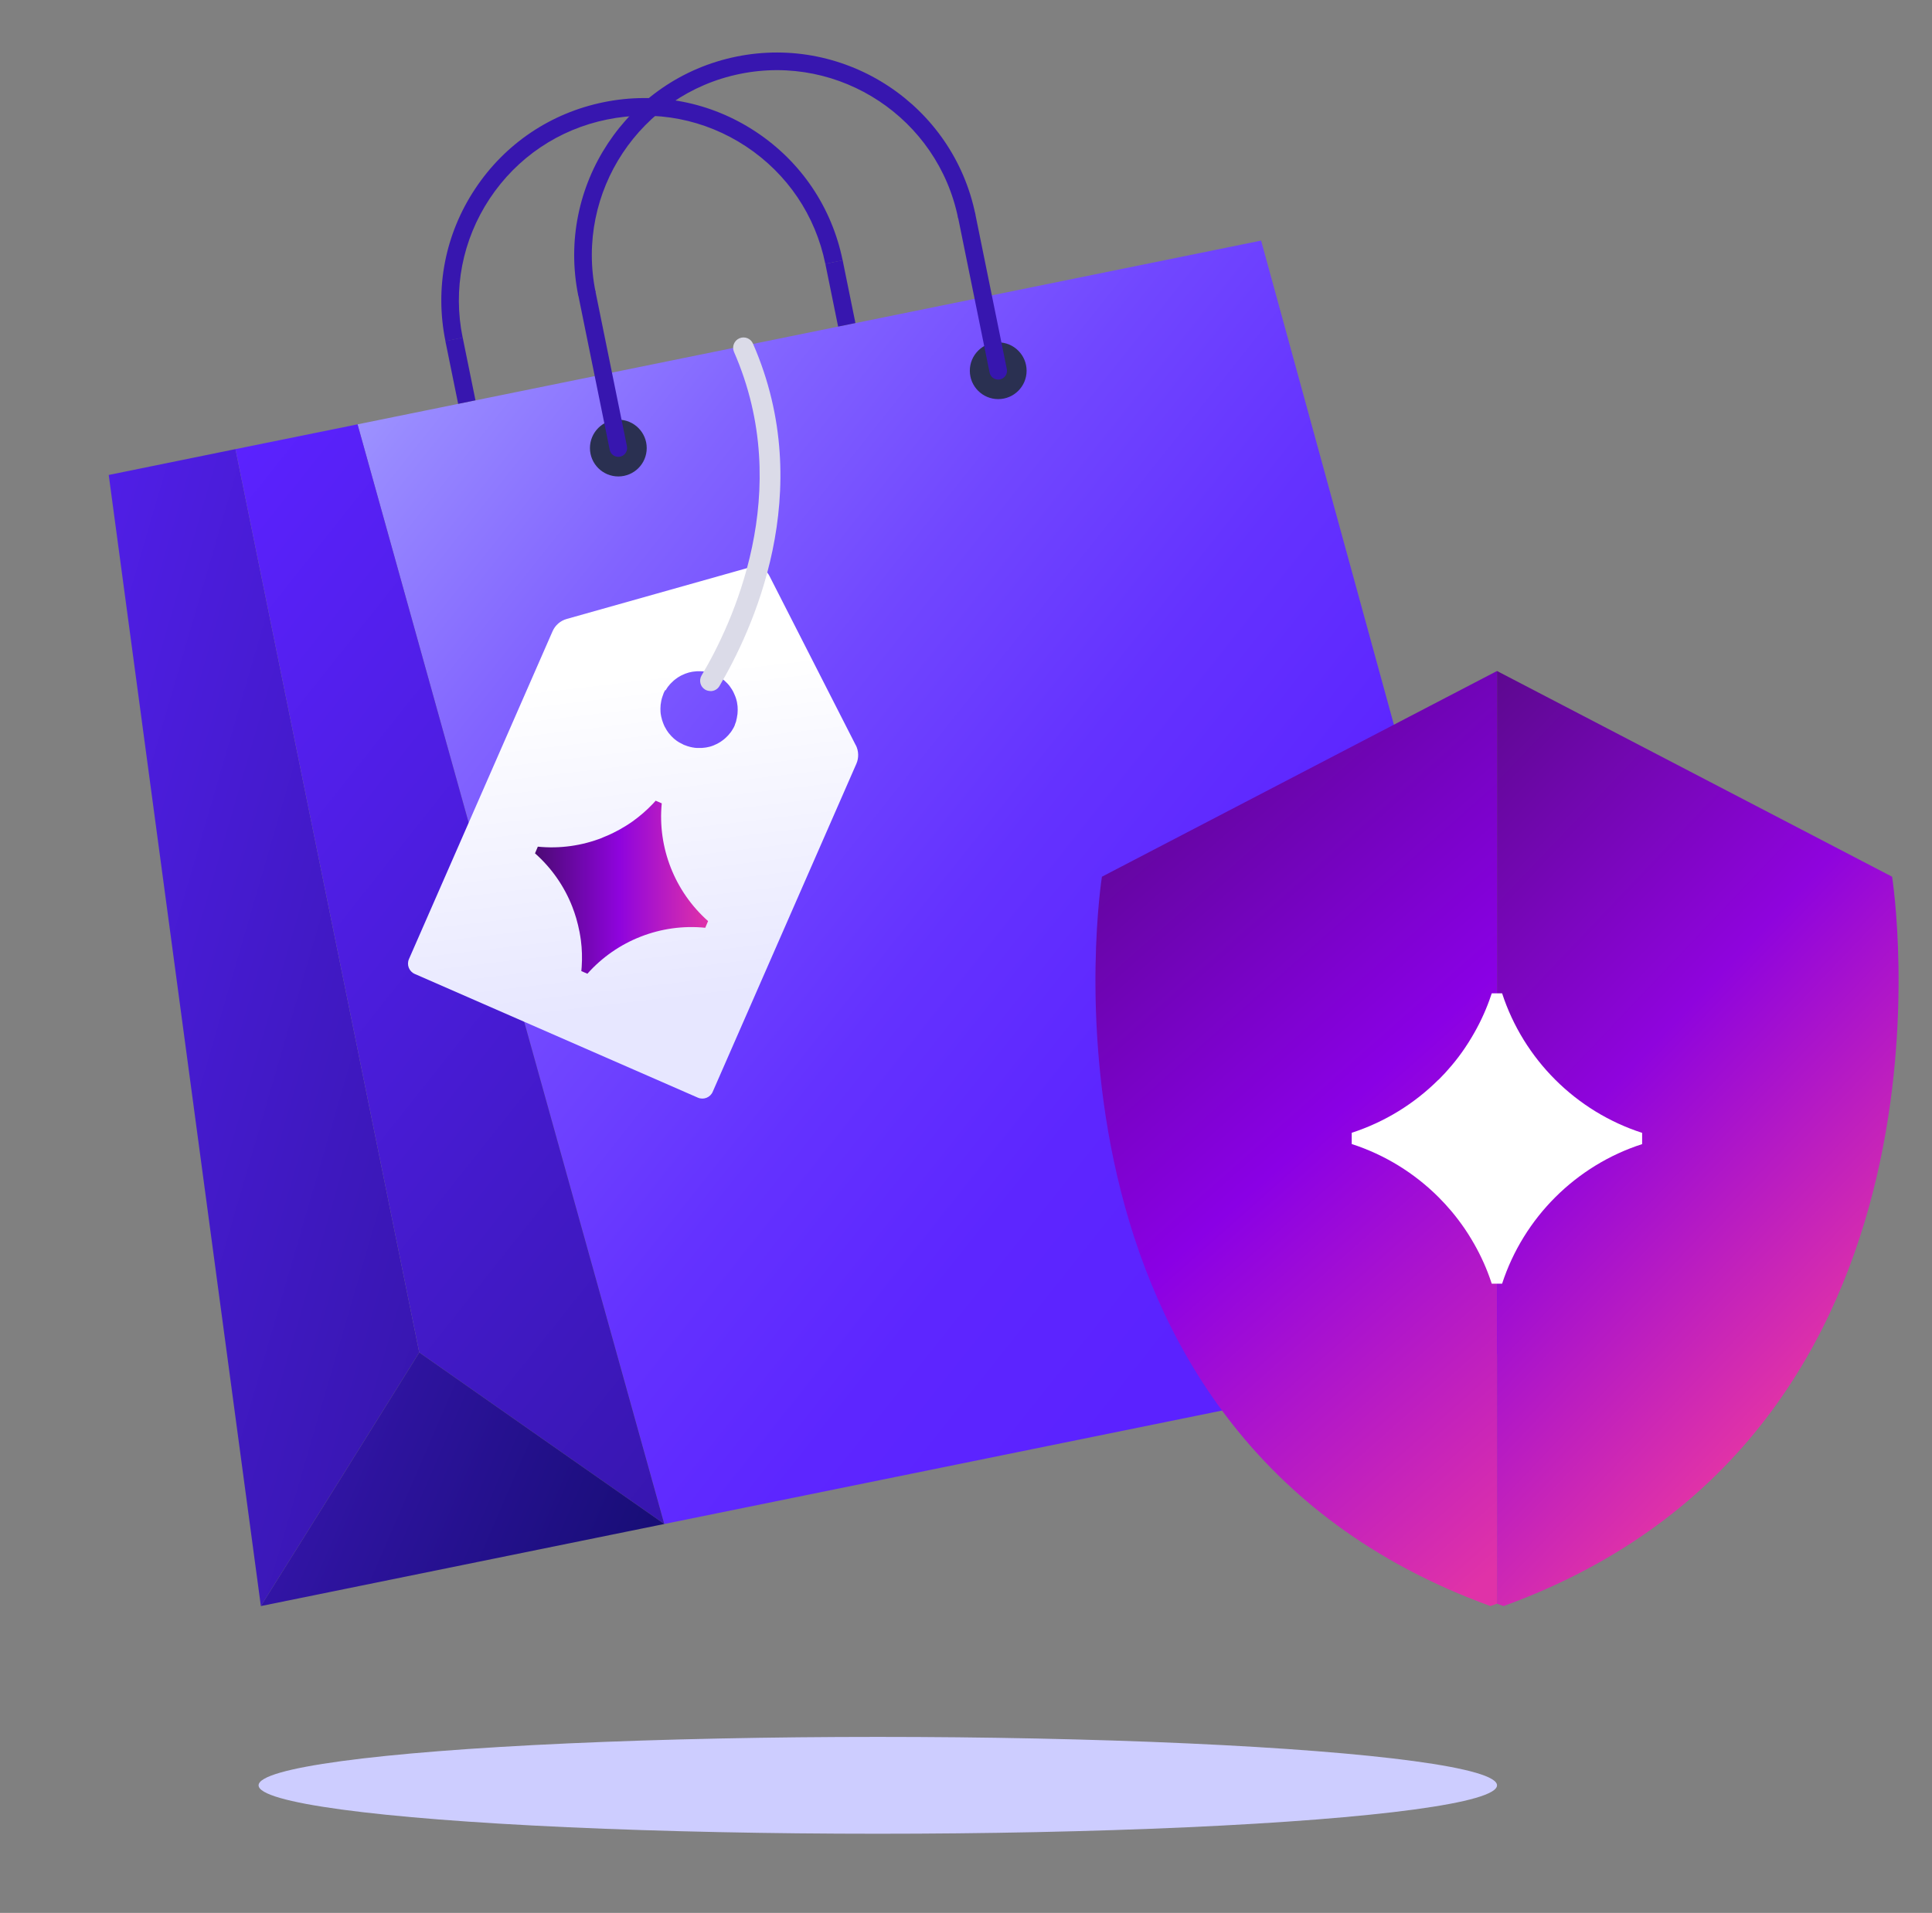 <?xml version="1.0" encoding="UTF-8"?>
<svg id="Layer_1" data-name="Layer 1" xmlns="http://www.w3.org/2000/svg" xmlns:xlink="http://www.w3.org/1999/xlink" viewBox="0 0 219.81 217.69">
  <rect x="0" y="0" width="219.81" height="217.69" fill="#808080" stroke="none"/>
  <defs>
    <style>
      .cls-1 {
        fill: url(#linear-gradient);
      }

      .cls-1, .cls-2, .cls-3, .cls-4, .cls-5, .cls-6, .cls-7, .cls-8, .cls-9, .cls-10, .cls-11, .cls-12, .cls-13 {
        stroke-width: 0px;
      }

      .cls-2 {
        fill: url(#linear-gradient-4);
      }

      .cls-3 {
        fill: url(#linear-gradient-2);
      }

      .cls-4 {
        fill: url(#linear-gradient-3);
      }

      .cls-5 {
        fill: url(#linear-gradient-8);
      }

      .cls-6 {
        fill: url(#linear-gradient-7);
      }

      .cls-7 {
        fill: url(#linear-gradient-5);
      }

      .cls-8 {
        fill: url(#linear-gradient-6);
      }

      .cls-9 {
        fill: #2a3051;
      }

      .cls-10 {
        fill: #3716af;
      }

      .cls-11 {
        fill: #dbdbe8;
      }

      .cls-12 {
        fill: #cdcdff;
      }

      .cls-13 {
        fill: #fff;
      }
    </style>
    <linearGradient id="linear-gradient" x1="870.29" y1="815.81" x2="981.03" y2="947.79" gradientTransform="translate(-999.26 -599.78) rotate(-11.5)" gradientUnits="userSpaceOnUse">
      <stop offset="0" stop-color="#bcc7ff"/>
      <stop offset=".06" stop-color="#b3b8ff"/>
      <stop offset=".22" stop-color="#988aff"/>
      <stop offset=".38" stop-color="#8264ff"/>
      <stop offset=".54" stop-color="#7147ff"/>
      <stop offset=".7" stop-color="#6432ff"/>
      <stop offset=".85" stop-color="#5d26ff"/>
      <stop offset="1" stop-color="#5b22ff"/>
    </linearGradient>
    <linearGradient id="linear-gradient-2" x1="809.2" y1="878.35" x2="892.11" y2="921.96" gradientTransform="translate(-999.26 -599.78) rotate(-11.5)" gradientUnits="userSpaceOnUse">
      <stop offset="0" stop-color="#5b22ff"/>
      <stop offset="1" stop-color="#3716af"/>
    </linearGradient>
    <linearGradient id="linear-gradient-3" x1="854.03" y1="860.56" x2="927.52" y2="948.14" gradientTransform="translate(-999.26 -599.78) rotate(-11.5)" gradientUnits="userSpaceOnUse">
      <stop offset="0" stop-color="#5b22ff"/>
      <stop offset="1" stop-color="#3716af"/>
    </linearGradient>
    <linearGradient id="linear-gradient-4" x1="893.82" y1="980.37" x2="855.37" y2="953.62" gradientTransform="translate(-999.26 -599.78) rotate(-11.5)" gradientUnits="userSpaceOnUse">
      <stop offset="0" stop-color="#170d75"/>
      <stop offset="1" stop-color="#3716af"/>
    </linearGradient>
    <linearGradient id="linear-gradient-5" x1="-1912.16" y1="-685.28" x2="-1893.05" y2="-652.74" gradientTransform="translate(1546.8 1471.34) rotate(23.63)" gradientUnits="userSpaceOnUse">
      <stop offset="0" stop-color="#fff"/>
      <stop offset="1" stop-color="#e7e7ff"/>
    </linearGradient>
    <linearGradient id="linear-gradient-6" x1="60.86" y1="100.96" x2="80.56" y2="100.96" gradientUnits="userSpaceOnUse">
      <stop offset="0" stop-color="#4b0a74"/>
      <stop offset=".49" stop-color="#8f04dd"/>
      <stop offset="1" stop-color="#e032a8"/>
    </linearGradient>
    <linearGradient id="linear-gradient-7" x1="114.84" y1="73.72" x2="191.17" y2="159.77" gradientUnits="userSpaceOnUse">
      <stop offset="0" stop-color="#4b0a74"/>
      <stop offset=".56" stop-color="#8a00e5"/>
      <stop offset="1" stop-color="#e032a8"/>
    </linearGradient>
    <linearGradient id="linear-gradient-8" x1="-13374.65" y1="88.74" x2="-13452.99" y2="163.11" gradientTransform="translate(-13237.05) rotate(-180) scale(1 -1)" gradientUnits="userSpaceOnUse">
      <stop offset="0" stop-color="#4b0a74"/>
      <stop offset=".53" stop-color="#8f04dd"/>
      <stop offset=".89" stop-color="#e032a8"/>
    </linearGradient>
  </defs>
  <ellipse class="cls-12" cx="99.87" cy="203.17" rx="70.45" ry="5.51"/>
  <g>
    <polygon class="cls-1" points="177.83 152.63 75.58 173.43 40.68 48.29 143.48 27.38 177.83 152.63"/>
    <polygon class="cls-3" points="26.79 51.11 47.7 153.91 38.7 168.35 29.68 182.77 12.37 54.05 26.79 51.11"/>
    <polygon class="cls-4" points="75.58 173.43 61.64 163.68 47.7 153.91 26.79 51.11 40.68 48.29 75.58 173.43"/>
    <circle class="cls-9" cx="70.35" cy="50.99" r="3.23"/>
    <circle class="cls-9" cx="113.57" cy="42.19" r="3.23"/>
    <path class="cls-10" d="m50.68,38.82c-1.23-6.04-.03-12.19,3.37-17.32,3.4-5.14,8.6-8.64,14.63-9.87,6.03-1.23,12.19-.03,17.32,3.37,5.14,3.4,8.64,8.6,9.87,14.63l-1.97.4c-1.12-5.51-4.32-10.25-9.01-13.36-4.69-3.1-10.31-4.2-15.82-3.07-5.51,1.12-10.25,4.32-13.36,9.01-3.1,4.69-4.2,10.31-3.07,15.82l-1.97.4Z"/>
    <rect class="cls-10" x="94.61" y="29.75" width="2.01" height="7.29" transform="translate(-4.74 19.73) rotate(-11.5)"/>
    <rect class="cls-10" x="51.38" y="38.54" width="2.01" height="7.29" transform="translate(-7.36 11.29) rotate(-11.5)"/>
    <path class="cls-10" d="m65.79,33.63c-2.53-12.46,5.54-24.66,18-27.19,12.46-2.53,24.66,5.54,27.19,18l-1.97.4c-2.31-11.37-13.45-18.75-24.82-16.43-11.37,2.31-18.75,13.45-16.43,24.82l-1.97.4Z"/>
    <path class="cls-10" d="m113.57,43.2c-.47,0-.89-.33-.98-.8l-3.57-17.56c-.11-.54.24-1.07.78-1.18.54-.11,1.07.24,1.18.78l3.57,17.56c.11.54-.24,1.07-.78,1.18-.07.01-.13.02-.2.02Z"/>
    <path class="cls-10" d="m70.35,51.99c-.47,0-.89-.33-.98-.8l-3.57-17.56c-.11-.54.24-1.07.78-1.18.54-.11,1.07.24,1.18.78l3.57,17.56c.11.54-.24,1.07-.78,1.18-.07.01-.13.02-.2.02Z"/>
    <polygon class="cls-2" points="75.58 173.43 29.68 182.77 38.7 168.35 47.7 153.91 61.64 163.68 75.58 173.43"/>
    <path class="cls-7" d="m97.37,84.82l-9.84-19.3c-.41-.8-1.33-1.21-2.2-.96l-20.86,5.88c-.71.2-1.3.71-1.6,1.39l-16.34,37.31c-.29.65.01,1.42.67,1.7l32.19,14.07c.65.29,1.42-.01,1.7-.67l16.34-37.32c.3-.68.27-1.46-.06-2.12Zm-21.65-6.25s.04-.06.06-.09c.06-.11.13-.21.2-.31.03-.05.07-.09.11-.13.06-.08.12-.16.19-.23.04-.05.08-.09.13-.13.07-.07.14-.13.21-.2.05-.04.09-.08.14-.12.07-.06.15-.12.23-.17.05-.03.09-.07.14-.1.09-.06.18-.11.27-.16.04-.02.09-.05.13-.07.27-.14.56-.25.85-.33.05-.01.09-.02.14-.03.1-.02.2-.05.3-.06.06,0,.11-.02.17-.02.09-.01.19-.02.29-.03.06,0,.12,0,.18,0,.09,0,.19,0,.29,0,.06,0,.12,0,.18.01.1,0,.2.02.3.04.05,0,.11.01.17.03.12.02.24.05.35.09.04.01.07.02.11.03.15.05.29.1.44.17,0,0,.01,0,.02,0,.04.02.07.04.11.05.11.05.22.11.33.17.02.01.04.02.05.03.09.05.17.11.26.17,0,0,.01,0,.02.01.23.16.44.35.63.55.02.02.03.03.05.05.07.08.14.16.21.24.03.03.05.06.07.1.05.07.1.14.15.22.03.04.05.08.08.12.04.07.08.14.12.21.03.05.05.09.07.14.04.08.08.17.11.25.02.06.05.13.08.19.03.09.06.17.09.26.02.05.02.1.04.15.02.08.04.16.06.24,0,.05.02.1.02.15.01.09.03.18.04.26,0,.04,0,.08.01.12,0,.11,0,.21.01.32,0,.03,0,.05,0,.07,0,.28-.03.56-.09.83,0,0,0,.01,0,.02-.02.1-.04.2-.07.29v.02s0,.04-.01.06c-.03.12-.08.23-.12.34-.01.04-.03.08-.04.12,0,0,0,.01,0,.02-.06.15-.13.28-.21.41-.02.03-.04.06-.06.1-.06.11-.13.21-.2.3-.03.05-.07.09-.11.13-.06.08-.12.16-.19.23-.04.05-.08.09-.13.13-.07.07-.13.13-.21.2-.05.04-.09.08-.14.12-.07.06-.15.12-.23.17-.05.03-.09.07-.14.1-.09.06-.18.11-.27.16-.04.02-.09.05-.13.07-.14.07-.27.13-.42.19-.14.06-.29.1-.43.14-.05.01-.1.02-.14.03-.1.02-.2.05-.3.06-.06,0-.11.02-.17.02-.09.01-.19.02-.29.03-.06,0-.12,0-.18,0-.09,0-.19,0-.29,0-.06,0-.12,0-.18-.01-.1,0-.2-.02-.3-.04-.05,0-.11-.01-.17-.03-.12-.02-.24-.05-.36-.09-.04-.01-.07-.02-.11-.03-.15-.05-.29-.1-.44-.16,0,0-.01,0-.02-.01-.04-.02-.07-.04-.11-.06-.11-.05-.22-.11-.33-.17-.02-.01-.04-.02-.06-.03-.09-.05-.17-.11-.25-.16,0,0-.01,0-.02-.01-.23-.16-.44-.35-.63-.55-.02-.02-.03-.04-.05-.06-.07-.08-.14-.16-.21-.24-.03-.03-.05-.07-.08-.1-.05-.07-.1-.14-.15-.22-.03-.04-.06-.08-.08-.13-.04-.07-.08-.14-.12-.21-.03-.05-.05-.09-.08-.14-.04-.08-.07-.16-.11-.25-.03-.07-.05-.14-.08-.21-.03-.08-.06-.17-.09-.26-.02-.05-.03-.1-.04-.16-.02-.08-.04-.15-.06-.23,0-.05-.02-.1-.03-.15-.02-.09-.03-.17-.04-.26,0-.04,0-.08-.01-.13,0-.11-.01-.21-.01-.32,0-.03,0-.05,0-.08,0-.28.03-.56.09-.83,0,0,0-.01,0-.02.02-.1.04-.2.07-.29,0-.02.01-.04.02-.06.03-.12.08-.23.12-.35.01-.04.03-.08.04-.11,0,0,0-.01,0-.02.06-.15.13-.28.21-.42Z"/>
    <path class="cls-8" d="m68.52,95.33c.43-.17.86-.35,1.27-.56.49-.24.96-.5,1.42-.79.13-.08.26-.17.39-.25.13-.09.26-.17.38-.26.82-.59,1.59-1.25,2.3-2,.11-.11.22-.23.32-.35l.3.13.39.17c-.49,5.04,1.48,10.04,5.27,13.4l-.16.38-.16.38c-5.04-.51-10.05,1.45-13.41,5.23l-.39-.17-.3-.13c.01-.16.03-.31.04-.47.07-1.02.04-2.04-.09-3.04-.02-.15-.04-.31-.07-.46-.02-.15-.05-.31-.08-.46-.1-.53-.23-1.06-.38-1.58-.13-.45-.28-.88-.45-1.32-.9-2.3-2.34-4.39-4.24-6.07l.16-.38.16-.38c2.52.25,5.03-.11,7.33-1.01Z"/>
    <path class="cls-11" d="m80.83,78.64c-.2,0-.41-.05-.6-.16-.56-.33-.74-1.05-.41-1.61,3.43-5.77,10.65-20.91,3.69-36.82-.26-.59.01-1.29.61-1.55.6-.26,1.29.01,1.55.61,7.4,16.91-.21,32.88-3.82,38.97-.22.37-.61.57-1.01.57Z"/>
  </g>
  <g>
    <path class="cls-6" d="m125.37,99.77l44.95-23.41v106.14c-.25.09-.49.18-.75.27h0c-54.27-19.69-44.2-83-44.2-83Z"/>
    <path class="cls-5" d="m215.27,99.77l-44.95-23.41v106.14c.25.09.49.18.75.27h0c54.27-19.69,44.2-83,44.2-83Z"/>
    <path class="cls-13" d="m163.66,122.89c.51-.51,1-1.04,1.47-1.6.55-.65,1.06-1.32,1.53-2.02.14-.2.27-.4.4-.61.13-.2.26-.41.38-.62.81-1.35,1.5-2.79,2.04-4.3.08-.23.16-.47.24-.7h1.18c2.45,7.52,8.41,13.45,15.93,15.88v1.28c-7.53,2.43-13.48,8.37-15.93,15.88h-1.18c-.08-.23-.16-.47-.24-.7-.54-1.51-1.23-2.95-2.04-4.3-.12-.21-.25-.41-.38-.62-.13-.21-.26-.41-.4-.61-.48-.7-.99-1.38-1.53-2.02-.47-.56-.96-1.09-1.47-1.6-2.74-2.73-6.1-4.82-9.87-6.04v-1.28c3.76-1.22,7.13-3.31,9.87-6.04Z"/>
  </g>
</svg>